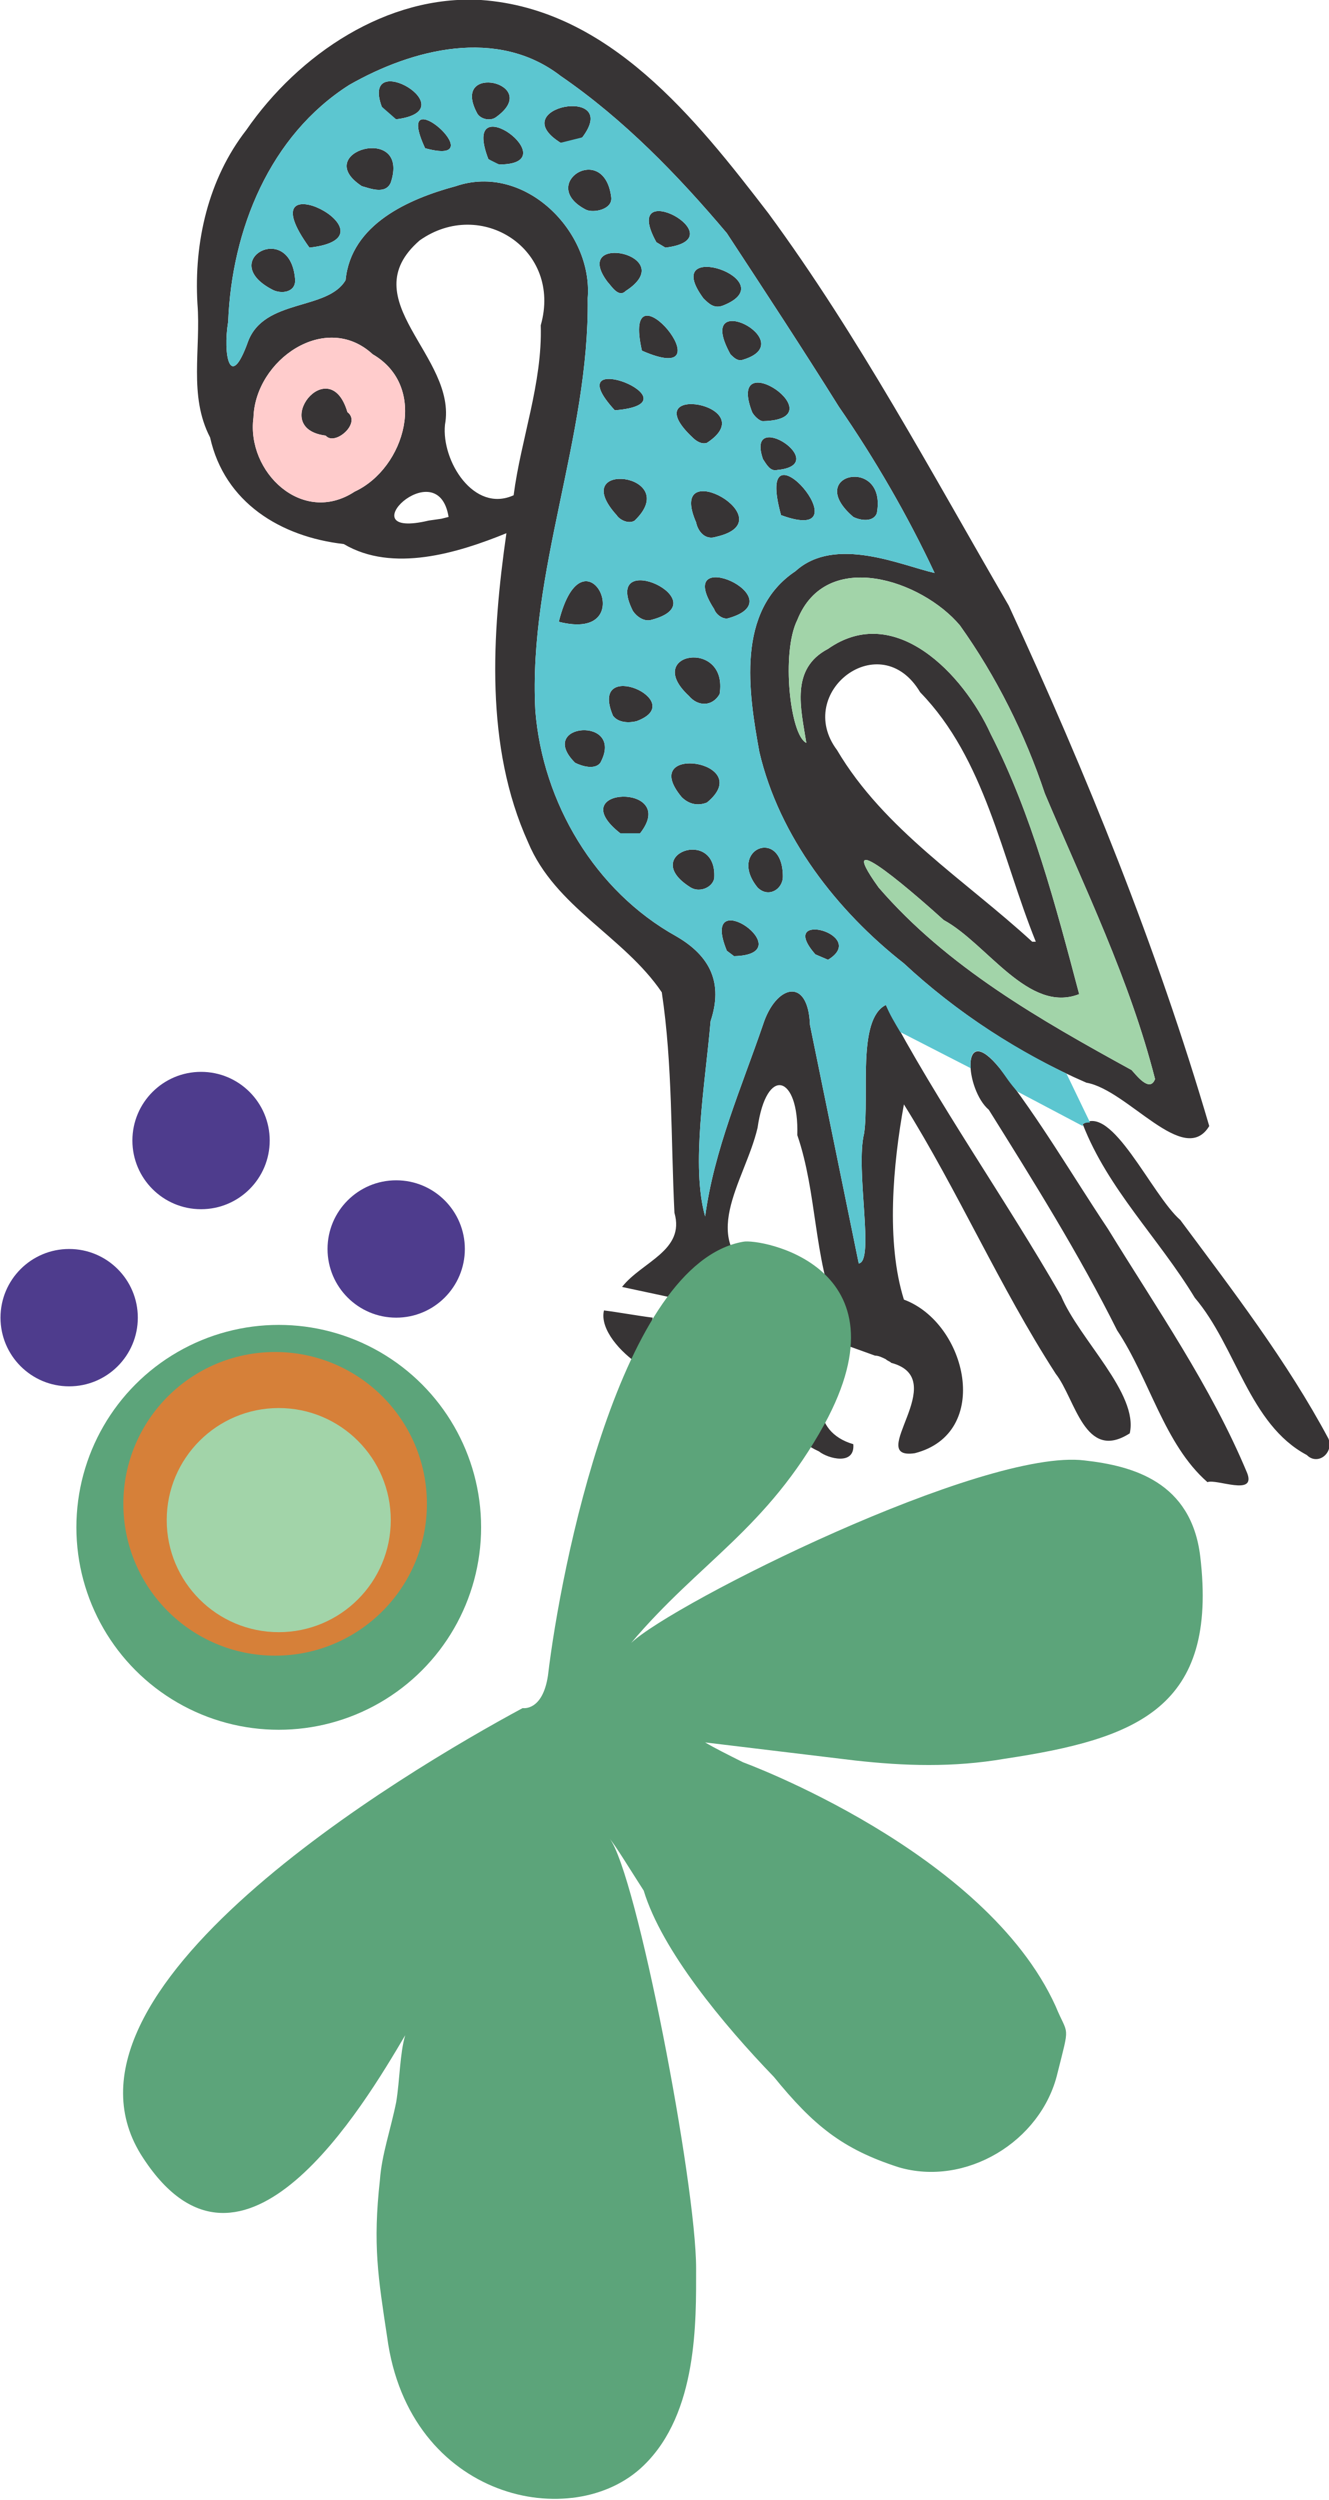<?xml version="1.0" encoding="UTF-8"?>
<!DOCTYPE svg PUBLIC "-//W3C//DTD SVG 1.1//EN" "http://www.w3.org/Graphics/SVG/1.1/DTD/svg11.dtd">
<!-- Creator: CorelDRAW X7 -->
<svg xmlns="http://www.w3.org/2000/svg" xml:space="preserve" width="3.54in" height="6.656in" version="1.1" style="shape-rendering:geometricPrecision; text-rendering:geometricPrecision; image-rendering:optimizeQuality; fill-rule:evenodd; clip-rule:evenodd"
viewBox="0 0 735 1383"
 xmlns:xlink="http://www.w3.org/1999/xlink">
 <defs>
  <style type="text/css">
   <![CDATA[
    .fil1 {fill:#D68039}
    .fil2 {fill:#A2D4A9}
    .fil5 {fill:#5CC6D0}
    .fil0 {fill:#5CA47A}
    .fil3 {fill:#4E3C8D}
    .fil6 {fill:#FFCCCC}
    .fil4 {fill:#373435;fill-rule:nonzero}
   ]]>
  </style>
 </defs>
 <g id="Layer_x0020_1">
  <g id="_539268634768">
   <circle class="fil0" cx="154" cy="845" r="112"/>
   <circle class="fil1" cx="152" cy="832" r="84"/>
   <circle class="fil2" cx="154" cy="841" r="62"/>
   <circle class="fil3" cx="219" cy="691" r="38"/>
   <circle class="fil3" cx="38" cy="729" r="38"/>
   <circle class="fil3" cx="111" cy="631" r="38"/>
   <g>
    <path class="fil4" d="M668 820c-24,-21 -32,-57 -50,-84 -21,-42 -46,-82 -71,-122 -13,-11 -16,-50 6,-23 22,28 40,59 60,89 27,44 57,87 77,135 5,13 -17,3 -22,5zm-215 -17c-26,-12 -25,-36 -14,-55l25 8c-13,11 -16,36 8,43 1,12 -14,8 -19,4zm-5 -66c4,-5 9,-8 15,-10 -13,-31 -11,-67 -22,-99 1,-33 -17,-39 -22,-4 -7,30 -35,63 3,84 21,22 -15,68 -34,51 36,-17 4,-45 -16,-41l-28 -6c11,-14 35,-20 29,-41 -2,-41 -1,-82 -7,-122 -21,-31 -59,-47 -74,-83 -24,-53 -20,-115 -12,-171 -27,11 -63,22 -90,6 -35,-4 -66,-23 -74,-59 -12,-23 -5,-49 -7,-74 -2,-34 6,-69 27,-96 29,-42 78,-75 130,-72 71,5 119,66 159,118 50,68 90,143 133,217 43,93 82,189 111,288 -14,23 -45,-20 -68,-24 -37,-16 -72,-39 -101,-66 -37,-29 -69,-70 -80,-117 -6,-33 -13,-78 20,-100 22,-20 59,-3 77,1 -15,-32 -33,-63 -53,-92 -20,-32 -41,-64 -62,-96 -27,-32 -57,-63 -92,-87 -35,-27 -82,-15 -117,5 -44,28 -65,80 -67,131 -3,18 1,39 11,11 9,-24 44,-17 54,-34 3,-31 35,-45 61,-52 38,-13 76,25 73,62 1,77 -33,151 -29,228 4,51 33,100 78,125 19,11 26,26 19,47 -3,35 -11,80 -3,108 5,-37 20,-71 32,-106 7,-22 25,-27 26,0 9,44 18,88 27,132 9,-1 -2,-52 3,-72 3,-21 -4,-63 12,-71 29,55 66,107 97,161 10,24 43,54 38,76 -25,16 -30,-19 -41,-33 -31,-48 -54,-101 -84,-149 -6,33 -10,76 0,108 35,13 49,74 6,85 -28,4 21,-41 -13,-50 -1,-1 -2,-1 -3,-2l0 0 0 0c-2,-1 -4,-2 -6,-2l-36 -13zm-87 -8c-1,4 -2,9 -1,16 22,32 -31,1 -26,-20 8,1 19,3 27,4zm278 -132c-14,-55 -39,-106 -61,-158 -11,-33 -27,-65 -47,-93 -21,-25 -74,-43 -90,-3 -9,18 -4,64 5,68 -3,-19 -9,-41 12,-52 37,-26 75,14 90,47 23,45 36,95 49,144 -28,11 -51,-28 -75,-41 -11,-10 -64,-57 -36,-18 38,44 89,73 140,101 2,2 10,13 13,5zm-66 -76c-19,-47 -28,-101 -64,-138 -22,-37 -70,0 -46,32 26,44 71,72 108,106l2 0zm-325 -235c-6,-37 -57,13 -11,2l7 -1 4 -1zm-52 -14c28,-13 41,-58 10,-76 -26,-24 -65,3 -66,35 -4,30 27,60 56,41zm-16 -31c-32,-4 2,-47 12,-13 8,6 -7,19 -12,13zm104 33c4,-31 16,-62 15,-94 12,-42 -33,-71 -67,-47 -38,33 21,64 14,102 -2,20 16,49 38,39zm439 531c-32,-17 -39,-60 -62,-87 -20,-33 -48,-60 -62,-96 16,-12 38,39 54,53 29,39 59,78 82,121 3,8 -6,15 -12,9zm-321 -279c-16,-39 43,2 4,3l-4 -3zm49 2c-22,-25 30,-11 7,3l-7 -3zm-69 -37c-29,-18 15,-34 13,-5 -1,5 -8,8 -13,5zm37 0c-17,-21 14,-34 14,-6 0,7 -8,12 -14,6zm-76 -30c-33,-26 33,-28 11,0l-5 1 -6 -1zm34 -20c-25,-30 42,-20 14,3 -5,2 -10,1 -14,-3zm-59 -19c-22,-22 28,-26 14,0 -3,4 -10,2 -14,0zm21 -26c-14,-33 43,-8 13,3 -4,1 -10,1 -13,-3zm42 -11c-26,-24 22,-32 17,-1 -4,7 -12,7 -17,1zm-72 -41c14,-56 47,12 0,0zm41 -6c-18,-36 49,-5 10,5 -4,1 -8,-2 -10,-5zm45 -1c-24,-37 46,-6 8,5 -3,1 -7,-2 -8,-5zm-10 -48c-17,-39 51,-1 11,8 -6,2 -10,-3 -11,-8zm-44 -4c-28,-31 37,-23 10,3 -3,2 -8,0 -10,-3zm91 0c-16,-58 49,18 0,0zm40 1c-28,-24 19,-34 13,-2 -2,5 -9,4 -13,2zm-50 -32c-10,-29 39,3 8,6 -4,1 -6,-3 -8,-6zm-39 -12c-33,-31 40,-18 8,3 -3,1 -6,-1 -8,-3zm33 -14c-15,-39 48,4 6,5 -2,0 -5,-3 -6,-5zm-76 -1c-34,-37 49,-4 0,0zm15 -33c-12,-53 50,22 0,0zm49 2c-21,-38 40,-7 7,3 -3,1 -5,-1 -7,-3zm-15 -31c-25,-34 46,-10 11,4 -5,2 -8,-1 -11,-4zm-239 -5c-30,-16 10,-38 13,-6 1,8 -8,9 -13,6zm186 -4c-21,-28 41,-15 10,5 -4,4 -8,-3 -10,-5zm-165 -19c-37,-51 53,-6 0,0zm192 -3c-21,-38 46,-2 5,3l-5 -3zm-39 -18c-27,-14 10,-38 14,-7 1,7 -10,9 -14,7zm-124 -13c-29,-19 27,-35 16,-2 -3,7 -12,3 -16,2zm70 -15c-16,-42 45,3 6,3l-3 -1 -3 -2zm-35 -6c-19,-41 40,11 0,0zm75 -3c-32,-20 34,-32 12,-3l-6 3 -6 0zm-99 -20c-12,-33 48,2 8,7l-4 -2 -4 -5zm53 4c-16,-29 37,-17 10,2 -3,2 -8,1 -10,-2z"/>
    <path class="fil5" d="M419 491c-17,-21 14,-34 14,-6 0,7 -8,12 -14,6zm118 100c-1,-10 4,-15 16,0 3,4 6,9 10,13l36 19c0,0 0,-1 0,-1 1,-1 3,-1 4,-1l-13 -27c-33,-16 -63,-36 -90,-61 -37,-29 -69,-70 -80,-117 -6,-33 -13,-78 20,-100 22,-20 59,-3 77,1 -15,-32 -33,-63 -53,-92 -20,-32 -41,-64 -62,-96 -27,-32 -57,-63 -92,-87 -35,-27 -82,-15 -117,5 -44,28 -65,80 -67,131 -3,18 1,39 11,11 9,-24 44,-17 54,-34 3,-31 35,-45 61,-52 38,-13 76,25 73,62 1,77 -33,151 -29,228 4,51 33,100 78,125 19,11 26,26 19,47 -3,35 -11,80 -3,108 5,-37 20,-71 32,-106 7,-22 25,-27 26,0 9,44 18,88 27,132 9,-1 -2,-52 3,-72 3,-21 -4,-63 12,-71 2,5 5,10 8,15l39 20zm-135 -65c-16,-39 43,2 4,3l-4 -3zm-11 -82c-5,2 -10,1 -14,-3 -25,-30 42,-20 14,3zm7 -60c-4,7 -12,7 -17,1 -26,-24 22,-32 17,-1zm-48 -46c-18,-36 49,-5 10,5 -4,1 -8,-2 -10,-5zm53 4c-3,1 -7,-2 -8,-5 -24,-37 46,-6 8,5zm-7 -45c-6,2 -10,-3 -11,-8 -17,-39 51,-1 11,8zm-45 -9c-3,2 -8,0 -10,-3 -28,-31 37,-23 10,3zm40 -43c-3,1 -6,-1 -8,-3 -33,-31 40,-18 8,3zm9 -76c-5,2 -8,-1 -11,-4 -25,-34 46,-10 11,4zm-60 58c-34,-37 49,-4 0,0zm6 -66c-4,4 -8,-3 -10,-5 -21,-28 41,-15 10,5zm-127 -95l-8 -7c-12,-33 48,2 8,7zm51 22c-16,-42 45,3 6,3l-6 -3zm181 440c-22,-25 30,-11 7,3l-7 -3zm-69 -37c-29,-18 15,-34 13,-5 -1,5 -8,8 -13,5zm-39 -30c-33,-26 33,-28 11,0l-11 0zm-25 -39c-22,-22 28,-26 14,0 -3,4 -10,2 -14,0zm21 -26c-14,-33 43,-8 13,3 -4,1 -10,1 -13,-3zm-30 -52c14,-56 47,12 0,0zm123 -59c-16,-58 49,18 0,0zm40 1c-28,-24 19,-34 13,-2 -2,5 -9,4 -13,2zm-42 -26c-4,1 -6,-3 -8,-6 -10,-29 39,3 8,6zm-8 -27c-2,0 -5,-3 -6,-5 -15,-39 48,4 6,5zm-67 -39c-12,-53 50,22 0,0zm56 5c-3,1 -5,-1 -7,-3 -21,-38 40,-7 7,3zm-248 -45c1,8 -8,9 -13,6 -30,-16 10,-38 13,-6zm8 -17c-37,-51 53,-6 0,0zm192 -3c-21,-38 46,-2 5,3l-5 -3zm-39 -18c-27,-14 10,-38 14,-7 1,7 -10,9 -14,7zm-108 -15c-3,7 -12,3 -16,2 -29,-19 27,-35 16,-2zm19 -19c-19,-41 40,11 0,0zm87 -6l-12 3c-32,-20 34,-32 12,-3zm-58 -13c-16,-29 37,-17 10,2 -3,2 -8,1 -10,-2z"/>
    <path class="fil2" d="M458 359c37,-26 75,14 90,47 23,45 36,95 49,144 -28,11 -51,-28 -75,-41 -11,-10 -64,-57 -36,-18 38,44 89,73 140,101 2,2 10,13 13,5 -14,-55 -39,-106 -61,-158 -11,-33 -27,-65 -47,-93 -21,-25 -74,-43 -90,-3 -9,18 -4,64 5,68 -3,-19 -9,-41 12,-52z"/>
    <path class="fil6" d="M196 272c28,-13 41,-58 10,-76 -26,-24 -65,3 -66,35 -4,30 27,60 56,41zm-4 -44c8,6 -7,19 -12,13 -32,-4 2,-47 12,-13z"/>
   </g>
   <path class="fil0" d="M289 945c-65,35 -271,157 -210,249 55,84 122,-29 145,-68 -3,10 -3,25 -5,37 -3,15 -8,29 -9,43 -4,36 -1,54 4,87 12,90 103,109 142,71 30,-29 29,-80 29,-109 0,-47 -33,-219 -48,-238 4,5 10,15 19,29 10,33 44,74 72,103 22,27 38,40 69,50 37,11 79,-14 88,-52 7,-28 6,-20 -1,-37 -39,-86 -173,-135 -173,-135 -8,-4 -16,-8 -21,-11l83 10c27,3 54,4 83,-1 73,-11 118,-28 108,-112 -5,-41 -37,-50 -64,-53 -56,-7 -228,79 -251,101 38,-45 75,-63 107,-121 48,-88 -36,-103 -45,-101 -68,12 -101,181 -108,240 -3,20 -14,18 -14,18z"/>
  </g>
 </g>
</svg>
